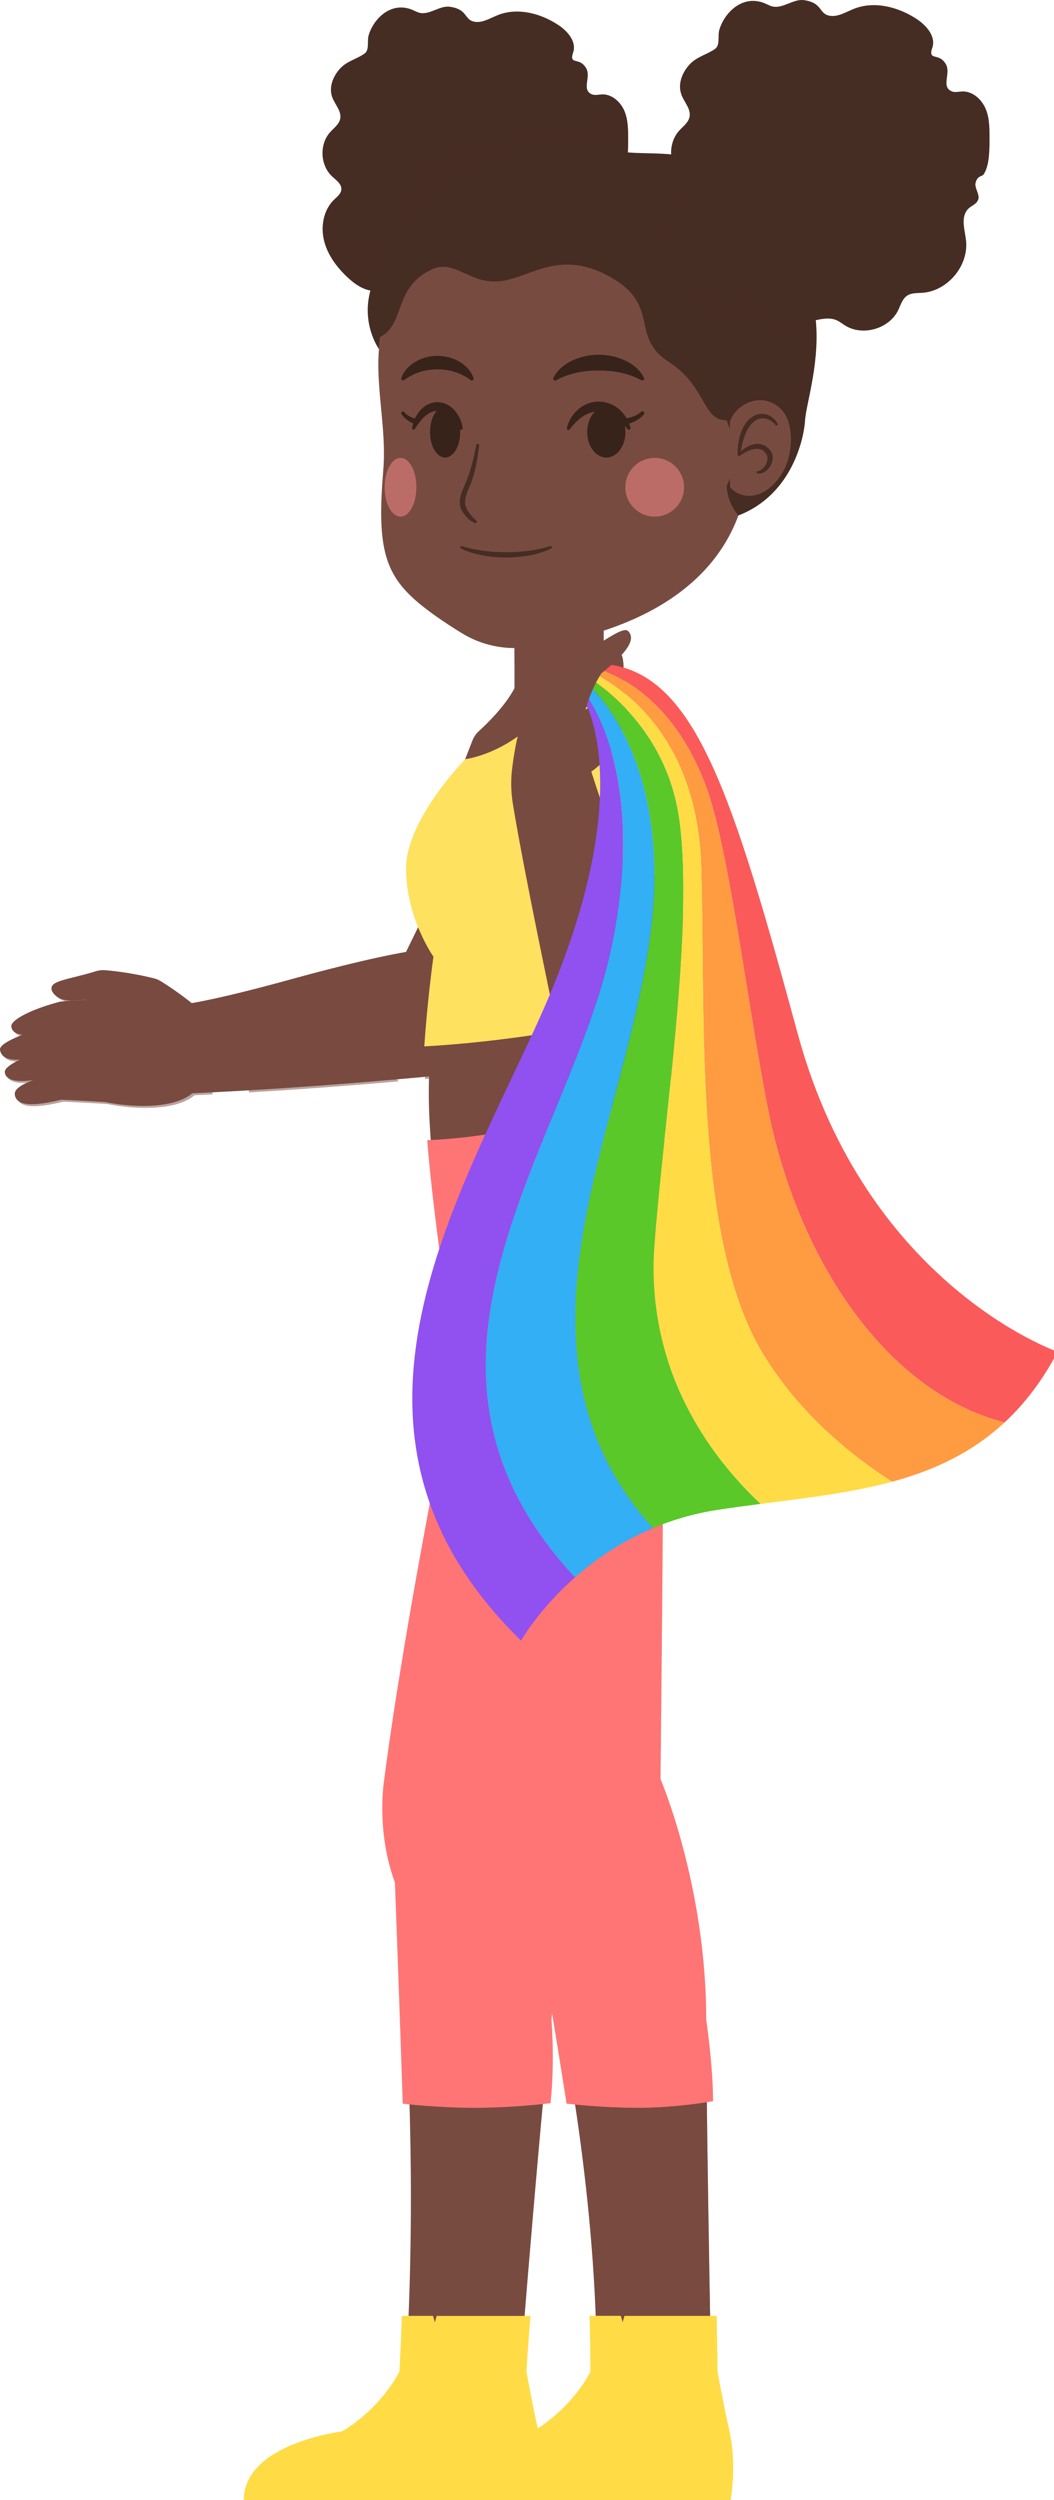 <?xml version="1.0" encoding="UTF-8" standalone="no"?>
<!-- Created with Inkscape (http://www.inkscape.org/) -->

<svg
   width="46.546mm"
   height="110.351mm"
   viewBox="0 0 46.546 110.351"
   version="1.1"
   id="svg1"
   inkscape:version="1.4.2 (f4327f4, 2025-05-13)"
   sodipodi:docname="generic-agender-2.svg"
   xmlns:inkscape="http://www.inkscape.org/namespaces/inkscape"
   xmlns:sodipodi="http://sodipodi.sourceforge.net/DTD/sodipodi-0.dtd"
   xmlns="http://www.w3.org/2000/svg"
   xmlns:svg="http://www.w3.org/2000/svg">
  <sodipodi:namedview
     id="namedview1"
     pagecolor="#ffffff"
     bordercolor="#000000"
     borderopacity="0.25"
     inkscape:showpageshadow="2"
     inkscape:pageopacity="0.0"
     inkscape:pagecheckerboard="0"
     inkscape:deskcolor="#d1d1d1"
     inkscape:document-units="mm"
     inkscape:zoom="1.2275954"
     inkscape:cx="-206.90856"
     inkscape:cy="-29.325623"
     inkscape:window-width="2880"
     inkscape:window-height="1676"
     inkscape:window-x="-12"
     inkscape:window-y="-12"
     inkscape:window-maximized="1"
     inkscape:current-layer="layer1" />
  <defs
     id="defs1" />
  <g
     inkscape:label="图层 1"
     inkscape:groupmode="layer"
     id="layer1"
     transform="translate(-159.808,-156.104)">
    <path
       style="fill:#784b41;stroke-width:0.265"
       d="m 177.738,198.126 c 0,0 -1.548,0.232 -5.081,1.207 -3.178,0.877 -4.385,1.049 -4.385,1.049 0,0 -0.574,-0.473 -1.35,-0.958 -0.1,-0.062 -0.208,-0.108 -0.322,-0.136 -0.362,-0.09 -1.241,-0.288 -2.165,-0.358 -0.145,-0.011 -0.291,0.012 -0.429,0.056 -0.839,0.266 -1.693,0.374 -1.876,0.608 -0.198,0.252 0.242,0.727 0.91,0.671 0.314,-0.026 0.575,-0.032 0.795,-0.025 -0.378,0.005 -0.857,0.025 -1.368,0.078 -1.263,0.327 -2.184,0.806 -2.157,1.09 0.021,0.216 0.186,0.333 0.49,0.367 -0.622,0.255 -1.019,0.481 -0.99,0.67 0.046,0.292 0.294,0.464 0.882,0.431 -0.435,0.207 -0.683,0.401 -0.671,0.554 0.025,0.325 0.437,0.461 1.259,0.351 -0.528,0.198 -0.848,0.4 -0.817,0.64 0.07,0.531 0.86,0.507 2.052,0.223 0.697,0.027 1.935,0.102 1.935,0.102 1.092,0.225 2.986,0.343 3.848,-0.386 5.354,-0.233 11.129,-0.806 11.129,-0.806 0.883,-0.091 1.685,-0.348 1.685,-0.348 1.864,-2.208 3.7,-6.155 4.424,-7.798 -2.596,-0.503 -4.569,-1.563 -5.45,-2.104 -0.976,2.026 -2.349,4.825 -2.349,4.825 z"
       id="path1" />
    <path
       style="opacity:0.5;fill:#784b41;stroke-width:0.265"
       d="m 177.738,198.126 c 0,0 -1.548,0.232 -5.081,1.207 -3.178,0.877 -4.385,1.049 -4.385,1.049 0,0 -0.574,-0.473 -1.35,-0.958 -0.1,-0.062 -0.208,-0.108 -0.322,-0.136 -0.362,-0.09 -1.241,-0.288 -2.165,-0.358 -0.145,-0.011 -0.291,0.012 -0.429,0.056 -0.839,0.266 -1.693,0.374 -1.876,0.608 -0.198,0.252 0.242,0.727 0.91,0.671 0.314,-0.026 0.575,-0.032 0.795,-0.025 -0.378,0.005 -0.857,0.025 -1.368,0.078 -1.263,0.327 -2.184,0.806 -2.157,1.09 0.021,0.216 0.186,0.333 0.49,0.367 -0.622,0.255 -1.019,0.481 -0.99,0.67 0.046,0.292 0.294,0.464 0.882,0.431 -0.435,0.207 -0.683,0.401 -0.671,0.554 0.025,0.325 0.437,0.461 1.259,0.351 -0.528,0.198 -0.848,0.4 -0.817,0.64 0.07,0.531 0.86,0.507 2.052,0.223 0.697,0.027 1.935,0.102 1.935,0.102 1.092,0.225 2.986,0.343 3.848,-0.386 5.354,-0.233 11.129,-0.806 11.129,-0.806 0.883,-0.091 1.685,-0.348 1.685,-0.348 1.864,-2.208 3.7,-6.155 4.424,-7.798 -2.596,-0.503 -4.569,-1.563 -5.45,-2.104 -0.976,2.026 -2.349,4.825 -2.349,4.825 z"
       id="path2" />
    <path
       style="fill:#ffe160;stroke-width:0.265"
       d="m 186.824,194.653 c 1.02,-4.786 -0.14,-6.801 -2.334,-6.801 -1.586,0 -2.354,1.108 -3.789,4.159 -0.165,0.35 -0.646,0.797 -0.882,1.289 1.01,0.902 3.122,1.841 5.718,2.344 0.206,-0.468 0.323,-0.99 0.323,-0.99 h 0.965 z"
       id="path3" />
    <path
       style="opacity:0.5;fill:#ffe160;stroke-width:0.265"
       d="m 186.824,194.653 c 1.02,-4.786 -0.14,-6.801 -2.334,-6.801 -1.586,0 -2.354,1.108 -3.789,4.159 -0.165,0.35 -0.646,0.797 -0.882,1.289 1.01,0.902 3.122,1.841 5.718,2.344 0.206,-0.468 0.323,-0.99 0.323,-0.99 h 0.965 z"
       id="path4" />
    <g
       id="g7"
       transform="matrix(0.265,0,0,0.265,104.504,145.167)">
				<path
   style="opacity:0.5;fill:#784b41"
   d="m 226.571,225.163 c 4.129,0.852 11.285,1.295 14.544,-1.458 1.005,-0.044 2.014,-0.091 3.024,-0.141 -1.138,-5.052 -2.022,-10.416 -2.669,-14.955 -0.306,0.053 -0.458,0.075 -0.458,0.075 0,0 -2.169,-1.788 -5.104,-3.622 -0.378,-0.236 -0.786,-0.407 -1.218,-0.515 -1.369,-0.339 -4.689,-1.09 -8.184,-1.354 -0.548,-0.041 -1.098,0.045 -1.622,0.211 -3.172,1.004 -6.398,1.414 -7.09,2.297 -0.749,0.954 0.916,2.749 3.439,2.536 1.186,-0.1 2.172,-0.12 3.006,-0.095 -1.429,0.02 -3.239,0.095 -5.17,0.295 -4.772,1.234 -8.253,3.047 -8.151,4.119 0.078,0.815 0.702,1.257 1.853,1.388 -2.352,0.964 -3.852,1.819 -3.741,2.531 0.173,1.105 1.113,1.753 3.335,1.629 -1.643,0.784 -2.581,1.514 -2.536,2.092 0.095,1.23 1.65,1.743 4.76,1.325 -1.994,0.75 -3.206,1.512 -3.086,2.419 0.265,2.006 3.252,1.915 7.755,0.842 2.632,0.1 7.313,0.381 7.313,0.381 z"
   id="path5" />

				<path
   style="opacity:0.5;fill:#784b41"
   d="m 278.152,197.375 c 0.827,1.864 1.64,3.213 2.042,3.834 -0.223,1.657 -1.027,7.89 -1.472,14.626 -0.022,0.322 0.097,0.637 0.322,0.867 0.167,0.169 0.382,0.278 0.612,0.316 -0.072,1.365 -0.119,2.692 -0.15,3.986 2.326,-0.214 3.67,-0.347 3.67,-0.347 3.339,-0.344 6.368,-1.315 6.368,-1.315 7.044,-8.346 13.986,-23.263 16.72,-29.472 -9.81,-1.901 -17.268,-5.907 -20.6,-7.951 -2.514,5.224 -5.723,11.798 -7.512,15.456 z"
   id="path6" />

				<path
   style="opacity:0.5;fill:#784b41"
   d="m 269.662,212.32 c -0.288,-0.903 -1.473,-4.605 -3.224,-9.921 -2.474,0.61 -5.41,1.37 -8.854,2.321 -5.976,1.649 -10.105,2.638 -12.749,3.216 1.385,3.672 2.818,7.45 4.106,10.801 0.093,0.399 0.467,1.932 1.28,4.499 9.533,-0.561 18.637,-1.293 24.852,-1.833 -1.677,-3.602 -3.475,-6.76 -5.411,-9.083 z"
   id="path7" />

			</g>
    <path
       style="fill:#784b41;stroke-width:0.265"
       d="m 191.173,258.611 c -0.047,-2.594 -0.122,-6.991 -0.158,-10.325 -0.885,0.161 -1.937,0.296 -3.003,0.296 -1.024,0 -2.036,-0.083 -2.899,-0.185 0.478,3.034 0.89,6.57 1.014,10.215 z"
       id="path8" />
    <path
       style="opacity:0.5;fill:#784b41;stroke-width:0.265"
       d="m 191.173,258.611 c -0.047,-2.594 -0.122,-6.991 -0.158,-10.325 -0.885,0.161 -1.937,0.296 -3.003,0.296 -1.024,0 -2.036,-0.083 -2.899,-0.185 0.478,3.034 0.89,6.57 1.014,10.215 z"
       id="path9" />
    <path
       style="fill:#ffdc46;stroke-width:0.265"
       d="m 192.001,263.317 c -0.233,-1.012 -0.506,-2.524 -0.506,-2.524 0,0 -0.016,-1.139 -0.041,-2.463 h -4.068 l -0.082,0.281 -0.082,-0.281 h -1.377 c 0.025,0.724 0.039,1.734 0.039,2.463 0,0 -0.75,1.558 -2.528,2.634 0,0 -4.346,0.527 -4.346,3.029 h 13.059 c -2.6e-4,0 0.304,-1.514 -0.069,-3.138 z"
       id="path10" />
    <path
       style="opacity:0.5;fill:#ffdc46;stroke-width:0.265"
       d="m 192.001,263.317 c -0.233,-1.012 -0.506,-2.524 -0.506,-2.524 0,0 -0.016,-1.139 -0.041,-2.463 h -4.068 l -0.082,0.281 -0.082,-0.281 h -1.377 c 0.025,0.724 0.039,1.734 0.039,2.463 0,0 -0.75,1.558 -2.528,2.634 0,0 -4.346,0.527 -4.346,3.029 h 13.059 c -2.6e-4,0 0.304,-1.514 -0.069,-3.138 z"
       id="path11" />
    <path
       style="opacity:0.5;fill:#ffdc46;stroke-width:0.265"
       d="m 184.478,264.186 c 2.105,-1.292 2.827,-3.393 2.827,-3.393 v -2.182 l -0.082,-0.281 h -1.377 c 0.025,0.724 0.039,1.734 0.039,2.463 0,0 -0.75,1.558 -2.528,2.634 0.628,0.216 1.121,0.759 1.121,0.759 z"
       id="path12" />
    <path
       style="fill:#784b41;stroke-width:0.265"
       d="m 177.84,258.611 h 5.111 c 0.21,-2.573 0.572,-6.917 0.887,-10.237 -0.9,0.112 -1.98,0.207 -3.075,0.207 -1.019,0 -2.028,-0.082 -2.889,-0.184 0.099,2.966 0.124,6.462 -0.035,10.213 z"
       id="path13" />
    <path
       style="fill:#ffdc46;stroke-width:0.265"
       d="m 183.563,263.317 c -0.232,-1.012 -0.506,-2.524 -0.506,-2.524 0,0 0.068,-1.139 0.176,-2.463 h -4.14 l -0.082,0.281 -0.082,-0.281 h -1.37 c -0.03,0.719 -0.068,1.728 -0.112,2.463 0,0 -0.75,1.558 -2.528,2.634 0,0 -4.345,0.527 -4.345,3.029 h 13.058 c -2.7e-4,0 0.304,-1.514 -0.069,-3.138 z"
       id="path14" />
    <path
       style="fill:#ff7575;stroke-width:0.265"
       d="m 191.296,248.848 c 0,-1.54 -0.302,-3.594 -0.302,-3.594 0,-5.926 -2.019,-10.622 -2.019,-10.622 0,0 0.132,-11.72 0.132,-18.216 h -9.13 c 0,0 1.546,13.08 2.073,18.26 0,0 0.281,2.985 1.159,4.521 0,0 0.773,4.369 1.623,9.762 0.863,0.102 2.157,0.185 3.18,0.185 1.066,0 2.399,-0.134 3.285,-0.296 z"
       id="path15" />
    <path
       style="opacity:0.5;fill:#ff7575;stroke-width:0.265"
       d="m 191.296,248.848 c 0,-1.54 -0.302,-3.594 -0.302,-3.594 0,-5.926 -2.019,-10.622 -2.019,-10.622 0,0 0.132,-11.72 0.132,-18.216 h -9.13 c 0,0 1.546,13.08 2.073,18.26 0,0 0.281,2.985 1.159,4.521 0,0 0.773,4.369 1.623,9.762 0.863,0.102 2.157,0.185 3.18,0.185 1.066,0 2.399,-0.134 3.285,-0.296 z"
       id="path16" />
    <path
       style="opacity:0.5;fill:#ff7575;stroke-width:0.265"
       d="m 179.976,216.416 c 0,0 0.655,5.541 1.258,10.838 0.384,0.452 0.797,0.903 1.254,1.349 l 0.277,0.27 0.19,-0.337 c 0.007,-0.013 0.769,-1.345 2.315,-2.71 0.224,-0.198 0.456,-0.383 0.691,-0.563 v 2.871 l 1.469,-3.833 c 0.392,-0.22 0.791,-0.425 1.203,-0.598 0.146,-0.061 0.295,-0.115 0.444,-0.171 0.018,-2.538 0.031,-5.083 0.031,-7.117 h -9.13 z"
       id="path17" />
    <path
       style="fill:#462d23;stroke-width:0.265"
       d="m 174.492,160.424 c 0.123,0.313 0.408,0.599 0.339,0.928 -0.051,0.242 -0.275,0.399 -0.441,0.582 -0.486,0.538 -0.446,1.466 0.086,1.959 0.179,0.166 0.426,0.334 0.406,0.578 -0.016,0.188 -0.187,0.316 -0.322,0.448 -0.464,0.452 -0.595,1.174 -0.441,1.803 0.154,0.629 0.557,1.172 1.029,1.615 0.339,0.319 0.754,0.607 1.219,0.61 0.299,0.002 0.585,-0.116 0.882,-0.149 0.297,-0.033 0.648,0.053 0.772,0.325 0.06,0.131 0.069,0.302 0.193,0.375 0.09,0.054 0.206,0.029 0.308,0.051 0.207,0.044 0.325,0.259 0.495,0.386 0.563,0.419 1.402,-0.247 2.046,0.031 0.13,0.056 0.242,0.148 0.362,0.223 0.747,0.466 1.866,0.143 2.251,-0.648 0.106,-0.219 0.174,-0.478 0.376,-0.614 0.185,-0.125 0.425,-0.108 0.648,-0.123 1.071,-0.074 1.968,-1.144 1.853,-2.212 -0.048,-0.444 -0.228,-0.949 0.05,-1.299 0.151,-0.191 0.374,-0.209 0.464,-0.435 0.084,-0.21 -0.167,-0.497 -0.111,-0.716 0.081,-0.315 0.276,-0.257 0.341,-0.355 0.208,-0.314 0.252,-0.815 0.251,-1.471 -0.001,-0.443 0.007,-0.899 -0.164,-1.308 -0.171,-0.408 -0.562,-0.758 -1.005,-0.737 -0.147,0.007 -0.302,0.053 -0.437,-0.006 -0.464,-0.201 -0.02,-0.759 -0.248,-1.151 -0.224,-0.386 -0.533,-0.256 -0.603,-0.405 -0.047,-0.1 0.009,-0.215 0.039,-0.322 0.133,-0.473 -0.272,-0.923 -0.683,-1.191 -0.778,-0.509 -1.784,-0.769 -2.649,-0.428 -0.357,0.141 -0.721,0.383 -1.091,0.283 -0.395,-0.107 -0.262,-0.54 -1.027,-0.648 -0.461,-0.065 -0.896,0.375 -1.348,0.265 -0.117,-0.029 -0.222,-0.094 -0.334,-0.138 -0.922,-0.367 -1.689,0.39 -1.909,1.127 -0.081,0.271 0.05,0.653 -0.192,0.819 -0.364,0.25 -0.772,0.323 -1.082,0.666 -0.308,0.342 -0.502,0.832 -0.325,1.283 z"
       id="path18" />
    <g
       style="opacity:0.5"
       id="g23"
       transform="matrix(0.265,0,0,0.265,104.504,145.167)">
				
					<path
   style="fill:none;stroke:#462d23;stroke-width:0.375;stroke-linecap:round;stroke-linejoin:round;stroke-miterlimit:10"
   d="m 304.211,76.444 c 0.101,0.932 0.188,1.94 -0.293,2.744 -0.842,1.41 -2.835,1.418 -4.476,1.356 -1.641,-0.062 -3.702,0.273 -4.168,1.848 -0.268,0.908 0.133,1.947 -0.267,2.804 -0.426,0.912 -1.548,1.219 -2.534,1.424 -1.242,0.257 -2.529,0.515 -3.769,0.246 -1.24,-0.269 -2.427,-1.214 -2.559,-2.476 -0.031,-0.295 -0.008,-0.611 -0.157,-0.868 -0.144,-0.249 -0.421,-0.388 -0.694,-0.481 -1.15,-0.392 -2.491,-0.159 -3.443,0.596 -0.951,0.755 -1.482,2.009 -1.362,3.217"
   id="path19" />

				
					<path
   style="fill:none;stroke:#462d23;stroke-width:0.375;stroke-linecap:round;stroke-linejoin:round;stroke-miterlimit:10"
   d="m 288.327,82.306 c -0.385,-0.839 -1.206,-1.41 -2.077,-1.717 -1.586,-0.558 -3.431,-0.316 -4.819,0.632 -0.393,0.268 -0.781,0.601 -1.254,0.64 -1.012,0.084 -1.597,-1.129 -2.496,-1.602 -0.8,-0.421 -1.768,-0.214 -2.655,-0.036 -0.887,0.178 -1.899,0.289 -2.611,-0.268 -0.777,-0.608 -0.858,-1.763 -0.649,-2.726 0.092,-0.425 0.227,-0.877 0.071,-1.284 -0.282,-0.737 -1.268,-0.836 -2.057,-0.813"
   id="path20" />

				
					<path
   style="fill:none;stroke:#462d23;stroke-width:0.375;stroke-linecap:round;stroke-linejoin:round;stroke-miterlimit:10"
   d="m 306.694,63.752 c 0.358,-0.521 -0.05,-1.235 -0.536,-1.64 -0.486,-0.406 -1.098,-0.755 -1.274,-1.362 -0.24,-0.831 0.459,-1.611 0.705,-2.44 0.388,-1.304 -0.586,-2.837 -1.931,-3.042 -0.447,-0.068 -0.904,-0.008 -1.355,-0.042 -1.26,-0.095 -2.424,-0.992 -2.836,-2.186 -0.274,-0.792 -0.108,-1.865 0.671,-2.174"
   id="path21" />

				
					<path
   style="fill:none;stroke:#462d23;stroke-width:0.375;stroke-linecap:round;stroke-linejoin:round;stroke-miterlimit:10"
   d="m 300.621,71.419 c 0.256,-0.746 0.409,-1.528 0.454,-2.315 0.028,-0.495 -10e-4,-1.034 -0.317,-1.416 -0.56,-0.674 -1.741,-0.543 -2.267,-1.244 -0.413,-0.549 -0.217,-1.331 0.058,-1.96 0.275,-0.629 0.62,-1.302 0.45,-1.967 -0.149,-0.581 -0.675,-1.004 -1.244,-1.194 -0.568,-0.19 -1.181,-0.187 -1.78,-0.181"
   id="path22" />

				
					<path
   style="fill:none;stroke:#462d23;stroke-width:0.375;stroke-linecap:round;stroke-linejoin:round;stroke-miterlimit:10"
   d="m 301.065,74.325 c -0.022,0.421 -0.345,0.78 -0.728,0.956 -0.383,0.176 -0.816,0.2 -1.237,0.199 -0.353,-0.001 -0.715,-0.021 -1.038,-0.163 -0.634,-0.28 -0.998,-0.978 -1.617,-1.29 -1.324,-0.666 -2.928,0.734 -4.342,0.29 -0.57,-0.179 -1.016,-0.644 -1.3,-1.17 -0.285,-0.526 -0.429,-1.114 -0.571,-1.694"
   id="path23" />

			</g>
    <path
       style="opacity:0.5;fill:#462d23;stroke-width:0.265"
       d="m 187.387,161.008 c -0.171,-0.408 -0.562,-0.758 -1.005,-0.737 0.153,0.685 -0.921,1.949 -1.162,1.773 -0.241,-0.176 -1.844,-0.329 -2.305,-0.22 -0.461,0.109 -1.339,0.44 -2.115,0.549 -0.776,0.11 -1.133,0.395 -1.945,0.571 -0.812,0.176 -1.471,2.502 -1.602,2.989 -0.132,0.487 -0.724,0.918 -1.361,1.006 -0.636,0.088 -1.053,-0.549 -1.185,-0.966 -0.132,-0.417 -0.147,-1.054 -0.147,-1.054 -0.464,0.452 -0.595,1.174 -0.441,1.803 0.154,0.629 0.557,1.172 1.029,1.615 0.339,0.319 0.754,0.607 1.219,0.61 0.299,0.002 0.585,-0.116 0.882,-0.149 0.297,-0.033 0.648,0.053 0.772,0.325 0.06,0.131 0.069,0.302 0.193,0.375 0.09,0.053 0.206,0.029 0.308,0.051 0.207,0.044 0.325,0.259 0.495,0.386 0.563,0.419 1.402,-0.247 2.046,0.031 0.13,0.056 0.242,0.148 0.362,0.223 0.747,0.466 1.866,0.143 2.251,-0.648 0.106,-0.219 0.174,-0.478 0.376,-0.614 0.185,-0.125 0.425,-0.108 0.648,-0.123 1.071,-0.074 1.968,-1.144 1.853,-2.212 -0.048,-0.444 -0.228,-0.949 0.05,-1.299 0.151,-0.191 0.374,-0.209 0.464,-0.435 0.084,-0.21 -0.167,-0.497 -0.111,-0.716 0.081,-0.315 0.276,-0.257 0.341,-0.355 0.208,-0.314 0.252,-0.815 0.251,-1.471 -0.001,-0.443 0.007,-0.9 -0.164,-1.308 z"
       id="path24" />
    <path
       style="fill:#784b41;stroke-width:0.265"
       d="m 187.06,187.32 c -0.33,-0.52 -0.594,-0.839 -0.594,-0.839 v -2.985 h -3.938 v 2.985 c -0.412,0.789 -1.208,1.564 -1.572,1.895 -0.128,0.117 -0.226,0.261 -0.289,0.423 l -0.318,0.82 c 0,0 1.09,-0.128 2.28,-0.975 1.469,-1.044 2.963,-1.542 4.43,-1.324 z"
       id="path25" />
    <path
       style="opacity:0.5;fill:#784b41;stroke-width:0.265"
       d="m 187.06,187.32 c -0.33,-0.52 -0.594,-0.839 -0.594,-0.839 v -2.985 h -3.938 v 1.878 c 0.702,-0.116 1.663,-0.342 2.828,-0.79 -0.07,0.049 -0.138,0.104 -0.206,0.173 -0.184,0.061 -0.416,0.14 -0.639,0.22 -0.226,0.081 -0.429,0.218 -0.586,0.398 -0.291,0.332 -0.703,0.811 -1.014,1.21 -0.084,0.106 -0.148,0.221 -0.199,0.352 -0.119,0.313 -0.367,1.028 -0.554,2.01 0.154,-0.089 0.312,-0.189 0.472,-0.303 1.469,-1.045 2.962,-1.543 4.43,-1.325 z"
       id="path26" />
    <path
       style="opacity:0.5;fill:#784b41;stroke-width:0.265"
       d="m 182.529,185.004 c 0.599,-0.093 1.811,-0.316 2.752,-0.724 v -0.784 h -2.752 z"
       id="path27" />
    <path
       style="fill:#784b41;stroke-width:0.265"
       d="m 178.747,204.74 c 0.007,0.51 0.042,1.148 0.096,1.861 4.483,-0.185 9.078,-1.861 9.078,-1.861 0,0 0.073,-1.862 0.161,-4.231 -2.181,0.587 -5.469,1.291 -9.255,1.503 -0.056,0.853 -0.093,1.786 -0.08,2.728 z"
       id="path28" />
    <path
       style="opacity:0.5;fill:#784b41;stroke-width:0.265"
       d="m 178.805,202.39 c 0.766,-0.025 2.139,-0.093 3.845,-0.275 -0.198,0.422 -0.399,0.848 -0.603,1.279 -0.47,0.991 -0.954,2.015 -1.422,3.062 3.841,-0.455 7.296,-1.715 7.296,-1.715 0,0 0.074,-1.862 0.161,-4.231 -2.181,0.587 -5.469,1.291 -9.255,1.503 -0.008,0.123 -0.015,0.251 -0.022,0.377 z"
       id="path29" />
    <path
       style="fill:#ffe160;stroke-width:0.265"
       d="m 187.06,187.32 c -1.468,-0.218 -2.961,0.28 -4.43,1.324 -1.191,0.846 -2.28,0.975 -2.28,0.975 0,0 -2.612,2.656 -2.612,4.828 0,2.173 1.211,3.885 1.211,3.885 0,0 -0.265,1.876 -0.403,3.961 3.786,-0.212 7.636,-0.916 9.818,-1.503 0,-3.372 0.005,-8.298 0.005,-9.68 2.6e-4,-1.461 -0.75,-2.913 -1.308,-3.791 z"
       id="path30" />
    <path
       style="opacity:0.5;fill:#ffe160;stroke-width:0.265"
       d="m 182.63,188.644 c -0.16,0.114 -0.318,0.214 -0.472,0.303 -0.064,0.335 -0.121,0.701 -0.164,1.093 -0.054,0.495 -0.036,1.019 0.052,1.557 0.363,2.201 1.102,5.84 1.608,8.273 -0.161,0.388 -0.329,0.78 -0.512,1.182 -0.124,0.272 -0.253,0.548 -0.382,0.824 2.236,-0.309 4.244,-0.72 5.603,-1.086 0,-3.372 0.004,-8.298 0.004,-9.68 0,-1.461 -0.75,-2.913 -1.308,-3.791 -1.468,-0.218 -2.961,0.28 -4.43,1.324 z"
       id="path31" />
    <path
       style="fill:#ff7575;stroke-width:0.265"
       d="m 184.12,248.937 c 0.2,-1.892 0.04,-3.682 0.04,-3.682 0.667,-5.706 -0.628,-10.096 -0.628,-10.096 0,0 4.039,-10.697 5.575,-18.743 0,0 1.803,-2.499 1.481,-5.662 -0.296,-2.919 -2.498,-6.182 -2.498,-6.182 0,0 -4.932,1.676 -9.415,1.861 0.291,3.826 1.301,9.984 1.301,9.984 0,0 -2.239,10.798 -3.204,18.26 0,0 -0.373,2.228 0.476,4.521 0,0 0.162,4.239 0.346,9.763 0.861,0.102 2.151,0.184 3.17,0.184 1.095,5.3e-4 2.457,-0.094 3.357,-0.206 z"
       id="path32" />
    <path
       style="opacity:0.5;fill:#ff7575;stroke-width:0.265"
       d="m 188.09,204.572 c 0,0 -3.558,1.209 -7.377,1.686 -0.586,1.301 -1.148,2.641 -1.63,4.008 0.397,3.126 0.893,6.15 0.893,6.15 0,0 -0.597,2.882 -1.308,6.696 0.763,1.863 1.988,3.704 3.819,5.492 l 0.277,0.27 0.19,-0.337 c 0.007,-0.013 0.769,-1.345 2.315,-2.71 0.57,-0.503 1.178,-0.941 1.812,-1.325 0.788,-2.676 1.534,-5.516 2.025,-8.086 0,0 1.803,-2.499 1.481,-5.662 -0.296,-2.919 -2.497,-6.182 -2.497,-6.182 z"
       id="path33" />
    <path
       style="opacity:0.5;fill:none;stroke:#ff7575;stroke-width:0.099;stroke-linecap:round;stroke-linejoin:round;stroke-miterlimit:10"
       d="m 185.373,218.775 c 0,0 -0.104,7.052 -3.983,16.09 0,0 1.156,7.988 0.296,13.716"
       id="path34" />
    <path
       style="fill:#784b41;stroke-width:0.265"
       d="m 185.749,202.957 c 0,0 0.807,0.72 1.039,0.984 l 0.132,0.168 c 0.315,0.402 0.861,0.543 1.33,0.34 0.176,-0.076 0.37,-0.17 0.569,-0.282 1.163,-0.656 1.812,-1.952 1.671,-3.281 -0.169,-1.579 -0.469,-4.293 -0.768,-6.499 -2.278,0.839 -4.456,1.153 -5.389,1.256 0.314,1.571 0.939,4.721 1.416,7.314 z"
       id="path35" />
    <path
       style="fill:#ffe160;stroke-width:0.265"
       d="m 186.064,187.852 c -2.195,0 -3.699,1.983 -2.897,6.801 h 0.966 c 0,0 0.076,0.374 0.199,0.99 0.933,-0.103 3.111,-0.418 5.389,-1.256 -0.125,-0.926 -0.25,-1.764 -0.365,-2.388 -0.527,-2.864 -1.706,-4.148 -3.292,-4.148 z"
       id="path36" />
    <path
       style="opacity:0.5;fill:#ffe160;stroke-width:0.265"
       d="m 186.064,187.852 c -2.195,0 -3.699,1.983 -2.897,6.801 h 0.966 c 0,0 0.076,0.374 0.199,0.99 0.933,-0.103 3.111,-0.418 5.389,-1.256 -0.125,-0.926 -0.25,-1.764 -0.365,-2.388 -0.527,-2.864 -1.706,-4.148 -3.292,-4.148 z"
       id="path37" />
    <path
       style="fill:#784b41;stroke-width:0.265"
       d="m 178.465,182.858 c 0.547,0.437 1.195,0.862 1.75,1.202 0.851,0.52 1.851,0.736 2.841,0.619 2.618,-0.309 7.751,-1.468 9.362,-5.824 1.999,-2.463 2.53,-4.966 2.418,-7.128 -0.241,-4.645 -4.088,-8.258 -8.735,-8.454 -0.191,-0.008 -0.379,-0.011 -0.565,-0.01 -5.065,0.027 -9.194,4.208 -9.016,9.271 0.054,1.535 0.336,2.868 0.211,4.371 -0.289,3.469 0.08,4.633 1.734,5.954 z"
       id="path38" />
    <g
       id="g50"
       transform="matrix(0.265,0,0,0.265,104.504,145.167)">
				<g
   id="g39">
					<path
   style="fill:#462d23"
   d="m 300.56,132.619 c -1.174,0.605 -2.421,0.933 -3.688,1.182 -1.269,0.234 -2.558,0.326 -3.845,0.347 -1.286,-0.021 -2.576,-0.113 -3.845,-0.347 -1.267,-0.249 -2.515,-0.576 -3.688,-1.182 -0.105,-0.054 -0.146,-0.183 -0.092,-0.288 0.049,-0.095 0.159,-0.138 0.257,-0.105 l 0.018,0.006 c 1.159,0.387 2.401,0.624 3.628,0.788 1.234,0.151 2.476,0.246 3.721,0.227 1.245,0.019 2.488,-0.076 3.721,-0.227 1.226,-0.163 2.469,-0.401 3.628,-0.788 l 0.018,-0.006 c 0.112,-0.037 0.233,0.023 0.27,0.135 0.036,0.101 -0.011,0.21 -0.103,0.258 z"
   id="path39" />

				</g>

				<g
   id="g40">
					<path
   style="fill:#462d23"
   d="m 288.554,115.455 c -0.257,2.315 -0.67,4.666 -1.598,6.864 -0.224,0.546 -0.467,1.066 -0.605,1.575 -0.072,0.255 -0.109,0.513 -0.135,0.776 l -0.014,0.401 c 0,0.113 0.018,0.202 0.039,0.32 0.262,0.934 0.999,1.895 1.81,2.562 l 0.015,0.013 c 0.108,0.088 0.123,0.247 0.035,0.355 -0.072,0.088 -0.192,0.114 -0.292,0.073 -0.593,-0.248 -1.073,-0.66 -1.488,-1.121 -0.411,-0.469 -0.752,-0.998 -0.947,-1.664 -0.252,-1.402 0.345,-2.59 0.796,-3.621 0.449,-1.051 0.831,-2.118 1.122,-3.232 0.291,-1.11 0.534,-2.24 0.764,-3.375 0.026,-0.136 0.157,-0.226 0.294,-0.2 0.13,0.023 0.216,0.146 0.204,0.274 z"
   id="path40" />

				</g>

				<path
   style="opacity:0.5;fill:#ff8f8f"
   d="m 322.689,122.433 c 0,2.701 -2.189,4.89 -4.89,4.89 -2.701,0 -4.89,-2.189 -4.89,-4.89 0,-2.701 2.189,-4.89 4.89,-4.89 2.701,0 4.89,2.19 4.89,4.89 z"
   id="path41" />

				<path
   style="fill:#372319"
   d="m 312.927,113.236 c 0,2.348 -1.428,4.252 -3.189,4.252 -1.761,0 -3.189,-1.904 -3.189,-4.252 0,-2.348 1.428,-4.252 3.189,-4.252 1.761,0 3.189,1.904 3.189,4.252 z"
   id="path42" />

				<g
   id="g43">
					<path
   style="fill:#372319"
   d="m 303.162,112.55 c 0.267,-1.128 0.889,-2.206 1.814,-3.027 0.913,-0.831 2.179,-1.355 3.477,-1.361 1.298,-0.003 2.568,0.517 3.485,1.344 0.929,0.817 1.556,1.894 1.825,3.022 0.035,0.147 -0.056,0.295 -0.203,0.33 -0.109,0.026 -0.218,-0.017 -0.281,-0.101 l -0.003,-0.004 c -0.656,-0.864 -1.374,-1.608 -2.191,-2.136 -0.817,-0.52 -1.716,-0.825 -2.627,-0.809 -0.911,-0.01 -1.808,0.298 -2.624,0.822 -0.816,0.531 -1.531,1.278 -2.184,2.145 l -0.003,0.004 c -0.091,0.121 -0.263,0.145 -0.383,0.054 -0.09,-0.068 -0.126,-0.18 -0.102,-0.283 z"
   id="path43" />

				</g>

				<g
   id="g44">
					<path
   style="fill:#372319"
   d="m 300.918,104.209 c 0.647,-1.343 1.907,-2.321 3.242,-2.931 1.349,-0.618 2.829,-0.917 4.297,-0.92 1.469,0 2.949,0.296 4.299,0.911 1.336,0.607 2.598,1.582 3.249,2.923 0.077,0.158 0.011,0.349 -0.148,0.426 -0.096,0.047 -0.205,0.041 -0.292,-0.007 l -0.017,-0.01 c -1.161,-0.643 -2.312,-1.011 -3.497,-1.268 -1.184,-0.248 -2.387,-0.342 -3.591,-0.35 -1.205,0.009 -2.407,0.106 -3.591,0.356 -1.185,0.26 -2.335,0.63 -3.492,1.278 l -0.016,0.009 c -0.154,0.086 -0.348,0.031 -0.434,-0.122 -0.052,-0.095 -0.051,-0.205 -0.009,-0.295 z"
   id="path44" />

				</g>

				<g
   id="g45">
					<path
   style="fill:#372319"
   d="m 312.83,110.961 c 0.211,-0.012 0.48,-0.056 0.719,-0.112 0.245,-0.057 0.487,-0.132 0.721,-0.222 0.471,-0.179 0.907,-0.438 1.282,-0.77 l 0.008,-0.007 c 0.129,-0.115 0.327,-0.103 0.441,0.026 0.105,0.119 0.104,0.295 0.002,0.412 -0.387,0.446 -0.862,0.815 -1.379,1.093 -0.258,0.14 -0.526,0.262 -0.802,0.364 -0.282,0.102 -0.544,0.186 -0.872,0.25 -0.283,0.055 -0.557,-0.13 -0.612,-0.413 -0.055,-0.283 0.13,-0.557 0.413,-0.612 0.022,-0.004 0.044,-0.007 0.066,-0.008 z"
   id="path45" />

				</g>

				<path
   style="fill:#372319"
   d="m 280.352,113.235 c 0,2.348 1.127,4.252 2.518,4.252 1.391,0 2.518,-1.903 2.518,-4.252 0,-2.348 -1.127,-4.252 -2.518,-4.252 -1.391,10e-4 -2.518,1.904 -2.518,4.252 z"
   id="path46" />

				<g
   id="g47">
					<path
   style="fill:#372319"
   d="m 285.362,112.743 c -0.514,-0.805 -1.048,-1.549 -1.684,-2.116 -0.636,-0.561 -1.358,-0.918 -2.08,-0.911 -0.722,-0.013 -1.444,0.34 -2.082,0.897 -0.638,0.563 -1.175,1.305 -1.691,2.109 l -0.003,0.005 c -0.073,0.113 -0.223,0.146 -0.336,0.073 -0.083,-0.053 -0.123,-0.149 -0.109,-0.241 0.152,-0.993 0.549,-1.977 1.241,-2.808 0.671,-0.829 1.762,-1.497 2.986,-1.496 1.224,0.012 2.308,0.684 2.975,1.516 0.688,0.834 1.082,1.818 1.231,2.811 0.02,0.133 -0.071,0.257 -0.204,0.277 -0.098,0.015 -0.191,-0.031 -0.241,-0.109 z"
   id="path47" />

				</g>

				<g
   id="g48">
					<path
   style="fill:#372319"
   d="m 287.131,104.579 c -1.754,-1.283 -3.616,-1.77 -5.534,-1.785 -1.919,0.012 -3.78,0.494 -5.541,1.769 l -0.01,0.007 c -0.135,0.098 -0.325,0.068 -0.423,-0.068 -0.06,-0.082 -0.071,-0.186 -0.041,-0.275 0.396,-1.161 1.324,-2.121 2.409,-2.739 1.086,-0.637 2.356,-0.943 3.61,-0.944 1.254,0.005 2.523,0.315 3.607,0.955 1.082,0.621 2.008,1.583 2.4,2.745 0.053,0.159 -0.032,0.33 -0.19,0.384 -0.096,0.032 -0.198,0.014 -0.274,-0.041 z"
   id="path48" />

				</g>

				<g
   id="g49">
					<path
   style="fill:#372319"
   d="m 278.031,111.934 c -0.291,-0.068 -0.506,-0.155 -0.741,-0.262 -0.228,-0.106 -0.446,-0.232 -0.651,-0.376 -0.412,-0.283 -0.766,-0.649 -1.042,-1.057 -0.086,-0.127 -0.052,-0.3 0.075,-0.386 0.116,-0.079 0.271,-0.057 0.362,0.044 l 0.006,0.007 c 0.281,0.313 0.613,0.574 0.984,0.76 0.184,0.095 0.376,0.174 0.572,0.234 0.189,0.06 0.412,0.109 0.57,0.121 l 0.008,10e-4 c 0.255,0.021 0.446,0.244 0.425,0.5 -0.021,0.255 -0.244,0.446 -0.5,0.425 -0.022,-0.002 -0.047,-0.006 -0.068,-0.011 z"
   id="path49" />

				</g>

				<path
   style="opacity:0.5;fill:#ff8f8f"
   d="m 272.799,122.432 c 0,2.7 1.183,4.89 2.642,4.89 1.459,0 2.642,-2.189 2.642,-4.89 0,-2.701 -1.183,-4.89 -2.642,-4.89 -1.459,0 -2.642,2.189 -2.642,4.89 z"
   id="path50" />

			</g>
    <g
       id="g55"
       transform="matrix(0.265,0,0,0.265,104.504,145.167)">
				<path
   style="fill:#784b41"
   d="m 306.518,150.253 c 0,0 -1.96,0.626 -3.75,1.267 -0.676,0.242 -1.274,0.646 -1.748,1.186 -0.926,1.057 -2.571,2.961 -3.796,4.527 -0.25,0.32 -0.439,0.66 -0.584,1.038 -0.569,1.49 -2.025,5.72 -2.647,11.448 -0.202,1.859 -0.114,3.736 0.19,5.581 1.949,11.834 6.732,34.447 7.895,39.903 0.18,0.844 0.613,1.612 1.242,2.203 1.689,1.587 3.376,2.592 4.392,3.118 0.624,0.323 1.176,0.747 1.67,1.247 1.001,1.013 2.967,2.635 5.305,2.635 4.21,0 7.074,-4.926 6.58,-15.038 -0.016,-0.334 -0.072,-0.666 -0.164,-0.987 -0.572,-1.986 -2.925,-9.867 -6.91,-19.579 -4.73,-11.527 -6.955,-19.008 -6.955,-19.008 0,0 1.032,-0.693 2.442,-2.133 0.017,-0.03 3.194,-4.45 3.453,-8.945 -0.762,-4.612 -0.219,-7.591 -0.974,-8.544 -0.753,-0.951 -2.691,0.284 -3.271,2.749 -0.297,1.264 -0.388,3.271 -0.691,4.308 -0.304,1.037 -1.928,2.261 -1.928,2.261 z"
   id="path51" />

				<path
   style="opacity:0.5;fill:#784b41"
   d="m 305.433,150.607 c -0.446,0.148 -0.987,0.329 -1.561,0.527 l -2.14,5.79 c 0,0 1.4,-2.729 3.246,-5.746 0.126,-0.209 0.292,-0.389 0.455,-0.571 z"
   id="path52" />

				<path
   style="opacity:0.5;fill:#784b41"
   d="m 306.571,159.246 c 0.263,1.186 0.928,4.758 0.891,10.388 0.374,-0.278 1.194,-0.925 2.219,-1.972 0.017,-0.03 3.194,-4.45 3.453,-8.945 -0.762,-4.612 -0.219,-7.591 -0.973,-8.544 -0.753,-0.951 -2.691,0.284 -3.271,2.749 -0.297,1.264 -0.388,3.271 -0.691,4.308 -0.223,0.758 -1.144,1.609 -1.628,2.016 z"
   id="path53" />

				<path
   style="opacity:0.5;fill:#784b41"
   d="m 321.269,209.369 c -0.016,-0.333 -0.072,-0.666 -0.164,-0.987 -0.572,-1.986 -2.925,-9.867 -6.91,-19.579 -3.905,-9.517 -6.098,-16.263 -6.746,-18.331 -0.147,7.968 -1.714,19.73 -7.535,34.415 0.969,4.676 1.774,8.475 2.167,10.316 0.18,0.844 0.613,1.612 1.242,2.203 1.689,1.587 3.376,2.592 4.392,3.118 0.624,0.323 1.176,0.747 1.67,1.247 1,1.013 2.967,2.634 5.305,2.634 4.209,0.002 7.072,-4.924 6.579,-15.036 z"
   id="path54" />

				<path
   style="fill:#784b41"
   d="m 306.269,159.491 c 0,0 0.762,-3.152 2.613,-6.035 4.51,-3.604 5.772,-5.757 4.496,-7.062 -0.703,-0.718 -2.996,0.943 -6.986,3.385 -0.571,0.349 -1.065,0.827 -1.414,1.398 -1.846,3.017 -3.246,5.746 -3.246,5.746 z"
   id="path55" />

			</g>
    <g
       id="g61"
       transform="matrix(0.265,0,0,0.265,104.504,145.167)">
				<path
   style="fill:#32aff5"
   d="m 304.652,257.641 c 0.987,-22.711 12.924,-47.632 13.106,-70.122 0.135,-16.784 -5.872,-26.814 -10.264,-31.453 -0.267,0.599 -0.491,1.157 -0.666,1.645 3.199,5.186 8.448,17.78 3.943,40.455 -6.576,33.097 -40.069,69.575 -6.259,105.845 3.355,-2.962 7.685,-5.976 13.016,-8.215 -8.247,-9.135 -13.624,-20.943 -12.876,-38.155 z"
   id="path56" />

				<path
   style="fill:#9150f0"
   d="m 306.465,158.8 c 1.844,4.139 6.718,20.153 -8.225,52.887 -14.162,31.022 -37.386,69.014 -2.713,102.857 0,0 2.909,-5.171 8.984,-10.533 -33.81,-36.27 -0.317,-72.748 6.259,-105.845 4.505,-22.675 -0.744,-35.269 -3.943,-40.455 -0.154,0.431 -0.274,0.798 -0.362,1.089 z"
   id="path57" />

				<path
   style="fill:#fa5a5a"
   d="m 341.646,213.512 c -10.777,-39.602 -16.977,-59.273 -31.054,-61.497 -0.363,0.323 -0.773,0.666 -1.2,1.017 4.671,1.821 12.221,6.609 16.909,19.089 3.919,10.432 6.968,36.935 10.452,54.249 4.979,24.745 19.612,46.794 39.35,51.835 3.288,-3.054 6.266,-6.884 8.843,-11.768 10e-4,-0.002 -31.892,-11.003 -43.3,-52.925 z"
   id="path58" />

				<path
   style="fill:#ff9b41"
   d="m 336.753,226.369 c -3.484,-17.314 -6.533,-43.817 -10.452,-54.249 -4.688,-12.479 -12.238,-17.268 -16.909,-19.089 -0.176,0.144 -0.323,0.276 -0.51,0.425 -0.094,0.146 -0.173,0.294 -0.261,0.441 5.823,3.303 16.336,11.975 16.934,31.785 0.748,24.764 -1.338,61.97 10.286,81.083 5.984,9.839 14.414,16.772 21.522,21.313 6.882,-1.868 13.25,-4.775 18.74,-9.875 -19.738,-5.04 -34.371,-27.089 -39.35,-51.834 z"
   id="path59" />

				<path
   style="fill:#5ac828"
   d="m 317.758,248.682 c 1.503,-20.29 6.636,-53.096 4.148,-70.921 -1.721,-12.329 -9.341,-19.525 -13.881,-22.797 -0.195,0.377 -0.372,0.744 -0.531,1.102 4.392,4.638 10.4,14.668 10.264,31.453 -0.182,22.49 -12.118,47.411 -13.106,70.122 -0.748,17.213 4.629,29.02 12.876,38.155 3.149,-1.323 6.642,-2.38 10.505,-2.985 2.482,-0.389 4.962,-0.721 7.427,-1.039 -10.418,-9.763 -19.081,-24.47 -17.702,-43.09 z"
   id="path60" />

				<path
   style="fill:#ffdc46"
   d="m 335.841,266.765 c -11.624,-19.113 -9.538,-56.318 -10.286,-81.083 -0.598,-19.81 -11.111,-28.482 -16.934,-31.785 -0.215,0.358 -0.414,0.712 -0.596,1.066 4.54,3.271 12.159,10.468 13.881,22.797 2.488,17.825 -2.645,50.632 -4.148,70.921 -1.379,18.619 7.284,33.327 17.702,43.09 7.569,-0.976 14.993,-1.818 21.904,-3.694 -7.11,-4.54 -15.539,-11.473 -21.523,-21.312 z"
   id="path61" />

			</g>
    <path
       style="fill:#462d23;stroke-width:0.265"
       d="m 191.905,174.662 c -1.11,0 -0.869,-1.491 -2.581,-2.595 -1.711,-1.104 -0.329,-2.473 -2.544,-3.724 -2.403,-1.358 -3.689,0.188 -5.125,0.188 -1.198,0 -1.818,-0.969 -2.766,-0.539 -1.715,0.778 -1.16,2.396 -2.288,2.987 0,0 -0.033,0.26 -0.059,0.532 0,0 -1.424,-1.971 0.557,-4.243 1.514,-2.48 3.132,-3.799 5.794,-4.411 2.195,-0.505 3.064,-0.214 4.295,-0.06 1.725,0.216 2.969,-0.297 5.535,1.421 1.903,1.274 2.79,3.731 3.075,5.728 0.285,1.997 -0.395,3.969 -0.439,4.717 -0.044,0.748 -0.549,3.269 -2.941,4.192 0,0 -0.514,-0.57 -0.514,-1.305 l 0.557,-1.298 z"
       id="path62" />
    <g
       style="opacity:0.5"
       id="g68"
       transform="matrix(0.265,0,0,0.265,104.504,145.167)">
				
					<path
   style="fill:none;stroke:#462d23;stroke-width:0.375;stroke-linecap:round;stroke-linejoin:round;stroke-miterlimit:10"
   d="m 331.113,75.567 c -2.157,-1.327 -5.143,-3.816 -8.958,-2.986 -3.816,0.83 -7.821,-1.244 -7.821,-1.244"
   id="path63" />

				
					<path
   style="fill:none;stroke:#462d23;stroke-width:0.375;stroke-linecap:round;stroke-linejoin:round;stroke-miterlimit:10"
   d="m 316.762,78.387 c 1.742,0 5.724,-3.152 7.963,-2.82 2.24,0.332 6.387,1.398 6.387,1.398"
   id="path64" />

				
					<path
   style="fill:none;stroke:#462d23;stroke-width:0.375;stroke-linecap:round;stroke-linejoin:round;stroke-miterlimit:10"
   d="m 320.246,88.424 c 0.962,-2.309 1.659,-3.235 3.691,-3.899 2.032,-0.664 6.113,-3.733 6.395,-4.479 0.282,-0.746 1.493,-1.277 1.493,-1.277"
   id="path65" />

				
					<path
   style="fill:none;stroke:#462d23;stroke-width:0.375;stroke-linecap:round;stroke-linejoin:round;stroke-miterlimit:10"
   d="m 333.103,82.535 c 0.415,0.829 1.198,5.966 0,6.968 -1.198,1.002 -2.804,4.87 -2.771,6.168 0.033,1.298 1.443,4.948 0.78,6.855 -0.663,1.908 -2.405,3.331 -2.405,3.331"
   id="path66" />

				
					<path
   style="fill:none;stroke:#462d23;stroke-width:0.375;stroke-linecap:round;stroke-linejoin:round;stroke-miterlimit:10"
   d="m 337.251,99.954 c 0.166,-1.659 -0.498,-2.747 -0.995,-4.567 -0.498,-1.82 0,-2.489 0,-4.519 0,-2.03 0.47,-4.352 -0.221,-5.182 -0.691,-0.83 -0.619,-2.628 -0.619,-2.628"
   id="path67" />

				
					<path
   style="fill:none;stroke:#462d23;stroke-width:0.375;stroke-linecap:round;stroke-linejoin:round;stroke-miterlimit:10"
   d="m 340.497,101.669 c 0.934,-0.897 0.846,-2.442 0.97,-4.507 0.124,-2.065 -0.793,-5.477 -0.97,-5.656 -0.177,-0.179 -1.09,-3.331 -1.09,-4.492 0,-1.161 -0.664,-3.417 -0.664,-3.417"
   id="path68" />

			</g>
    <path
       style="opacity:0.5;fill:#462d23;stroke-width:0.265"
       d="m 192.723,164.217 c -1.552,-1.039 -2.619,-1.261 -3.603,-1.322 0.194,0.569 0.672,1.288 0.621,1.476 -0.066,0.242 -1.317,1.141 -0.615,2.809 0.702,1.668 1.975,3.358 2.612,3.314 0.637,-0.044 1.602,-0.24 1.8,8e-4 0.197,0.24 0.843,0.636 1.056,0.636 0.37,0 0.524,0.702 0.38,1.299 -0.091,0.382 -0.339,0.764 -0.559,0.851 -0.219,0.088 -2.019,-0.219 -2.511,1.381 l 0.557,1.59 -0.557,1.298 c 0,0.735 0.514,1.305 0.514,1.305 2.392,-0.923 2.897,-3.444 2.941,-4.192 0.044,-0.748 0.724,-2.72 0.439,-4.717 -0.285,-1.997 -1.172,-4.455 -3.075,-5.728 z"
       id="path69" />
    <path
       style="fill:#462d23;stroke-width:0.265"
       d="m 189.905,160.3 c 0.128,0.326 0.425,0.624 0.353,0.967 -0.053,0.252 -0.287,0.415 -0.459,0.606 -0.506,0.56 -0.464,1.527 0.089,2.041 0.187,0.174 0.444,0.348 0.422,0.602 -0.016,0.196 -0.195,0.329 -0.335,0.466 -0.483,0.471 -0.619,1.223 -0.459,1.878 0.161,0.655 0.58,1.221 1.072,1.682 0.354,0.332 0.786,0.632 1.271,0.635 0.311,0.002 0.61,-0.12 0.919,-0.155 0.309,-0.034 0.675,0.055 0.804,0.338 0.062,0.136 0.072,0.315 0.201,0.391 0.094,0.056 0.214,0.031 0.321,0.053 0.216,0.046 0.339,0.27 0.516,0.402 0.586,0.436 1.461,-0.257 2.131,0.033 0.136,0.059 0.252,0.155 0.377,0.233 0.778,0.485 1.944,0.149 2.345,-0.675 0.111,-0.228 0.181,-0.498 0.392,-0.64 0.192,-0.13 0.443,-0.112 0.675,-0.128 1.116,-0.077 2.049,-1.192 1.93,-2.304 -0.05,-0.463 -0.237,-0.988 0.052,-1.353 0.158,-0.199 0.389,-0.218 0.484,-0.453 0.088,-0.219 -0.174,-0.518 -0.115,-0.746 0.084,-0.328 0.287,-0.268 0.355,-0.37 0.216,-0.328 0.263,-0.849 0.261,-1.532 -0.001,-0.461 0.008,-0.937 -0.17,-1.362 -0.178,-0.425 -0.586,-0.79 -1.046,-0.768 -0.153,0.007 -0.314,0.055 -0.455,-0.006 -0.483,-0.21 -0.021,-0.791 -0.258,-1.199 -0.233,-0.402 -0.555,-0.266 -0.628,-0.422 -0.049,-0.105 0.009,-0.224 0.041,-0.336 0.138,-0.492 -0.284,-0.961 -0.711,-1.241 -0.81,-0.53 -1.858,-0.801 -2.759,-0.445 -0.372,0.147 -0.751,0.399 -1.136,0.294 -0.411,-0.112 -0.273,-0.563 -1.069,-0.675 -0.48,-0.068 -0.933,0.391 -1.404,0.276 -0.122,-0.03 -0.231,-0.098 -0.348,-0.144 -0.96,-0.383 -1.76,0.406 -1.989,1.174 -0.084,0.282 0.052,0.68 -0.2,0.853 -0.379,0.26 -0.805,0.336 -1.128,0.694 -0.321,0.356 -0.524,0.867 -0.34,1.336 z"
       id="path70" />
    <path
       style="opacity:0.5;fill:#ffdc46;stroke-width:0.265"
       d="m 176.04,264.186 c 1.934,-1.259 2.97,-3.393 2.97,-3.393 v -2.182 2.6e-4 l -0.082,-0.281 h -1.37 c -0.03,0.719 -0.068,1.728 -0.112,2.463 0,0 -0.75,1.558 -2.528,2.634 0.628,0.216 1.122,0.759 1.122,0.759 z"
       id="path71" />
    <g
       id="g74"
       transform="matrix(0.265,0,0,0.265,104.504,145.167)">
				<path
   style="fill:#784b41"
   d="m 330.333,111.478 c 0.943,-2.851 5.262,-5.155 8.459,-2.113 2.407,2.289 1.992,7.704 0.447,10.377 -3.069,5.309 -7.301,4.65 -8.906,2.65 z"
   id="path72" />

				<g
   id="g73">
					<path
   style="fill:#462d23"
   d="m 337.951,112.072 c -0.564,-0.67 -1.343,-1.141 -2.138,-1.121 -0.793,-0.004 -1.525,0.458 -2.037,1.124 -0.545,0.648 -0.887,1.478 -1.161,2.324 -0.265,0.854 -0.438,1.749 -0.586,2.657 l -0.341,-0.161 c 0.603,-0.64 1.312,-1.17 2.18,-1.488 0.431,-0.155 0.916,-0.252 1.416,-0.182 0.498,0.065 0.985,0.295 1.351,0.627 0.189,0.162 0.344,0.348 0.488,0.538 0.156,0.223 0.268,0.487 0.312,0.75 0.098,0.53 -0.016,1.039 -0.213,1.478 -0.403,0.843 -1.232,1.611 -2.25,1.535 -0.112,-0.008 -0.195,-0.106 -0.187,-0.217 0.007,-0.092 0.075,-0.166 0.162,-0.184 l 0.026,-0.005 c 0.707,-0.144 1.248,-0.779 1.485,-1.45 0.124,-0.334 0.163,-0.688 0.104,-0.986 -0.025,-0.154 -0.097,-0.275 -0.169,-0.404 -0.106,-0.147 -0.216,-0.29 -0.344,-0.405 -0.496,-0.497 -1.216,-0.569 -1.958,-0.38 -0.735,0.199 -1.468,0.606 -2.125,1.07 l -0.008,0.006 c -0.096,0.067 -0.228,0.045 -0.295,-0.051 -0.025,-0.035 -0.038,-0.076 -0.039,-0.116 -0.026,-0.941 0.066,-1.889 0.282,-2.825 0.22,-0.933 0.599,-1.854 1.218,-2.656 0.617,-0.779 1.62,-1.422 2.714,-1.342 1.089,0.064 1.987,0.786 2.449,1.638 0.054,0.099 0.017,0.223 -0.082,0.277 -0.087,0.045 -0.193,0.022 -0.254,-0.051 z"
   id="path73" />

				</g>

			</g>
    <g
       style="opacity:0.5"
       id="g78"
       transform="matrix(0.265,0,0,0.265,104.504,145.167)">
				
					<path
   style="fill:none;stroke:#462d23;stroke-width:0.375;stroke-linecap:round;stroke-linejoin:round;stroke-miterlimit:10"
   d="m 330.69,76.444 c -0.101,0.932 -0.188,1.94 0.293,2.744 0.842,1.41 2.835,1.418 4.477,1.356 1.641,-0.062 3.702,0.273 4.168,1.848 0.268,0.908 -0.133,1.947 0.267,2.804 0.426,0.912 1.548,1.219 2.534,1.424 1.242,0.257 2.529,0.515 3.769,0.246 1.24,-0.269 2.427,-1.214 2.558,-2.476 0.031,-0.295 0.008,-0.611 0.157,-0.868 0.144,-0.249 0.422,-0.388 0.694,-0.481 1.15,-0.392 2.491,-0.159 3.443,0.596 0.951,0.755 1.482,2.009 1.362,3.217"
   id="path74" />

				
					<path
   style="fill:none;stroke:#462d23;stroke-width:0.375;stroke-linecap:round;stroke-linejoin:round;stroke-miterlimit:10"
   d="m 346.573,82.306 c 0.385,-0.839 1.206,-1.41 2.077,-1.717 1.586,-0.558 3.431,-0.316 4.819,0.632 0.393,0.268 0.781,0.601 1.255,0.64 1.012,0.084 1.597,-1.129 2.496,-1.602 0.8,-0.421 1.769,-0.214 2.655,-0.036 0.886,0.178 1.899,0.289 2.611,-0.268 0.777,-0.608 0.858,-1.763 0.649,-2.726 -0.092,-0.425 -0.227,-0.877 -0.071,-1.284 0.282,-0.737 1.268,-0.836 2.057,-0.813"
   id="path75" />

				
					<path
   style="fill:none;stroke:#462d23;stroke-width:0.375;stroke-linecap:round;stroke-linejoin:round;stroke-miterlimit:10"
   d="m 328.207,63.752 c -0.358,-0.521 0.05,-1.235 0.536,-1.64 0.486,-0.406 1.098,-0.755 1.274,-1.362 0.24,-0.831 -0.459,-1.611 -0.706,-2.44 -0.387,-1.304 0.586,-2.837 1.931,-3.042 0.447,-0.068 0.904,-0.008 1.355,-0.042 1.26,-0.095 2.424,-0.992 2.836,-2.186 0.274,-0.792 0.108,-1.865 -0.671,-2.174"
   id="path76" />

				
					<path
   style="fill:none;stroke:#462d23;stroke-width:0.375;stroke-linecap:round;stroke-linejoin:round;stroke-miterlimit:10"
   d="m 334.28,71.419 c -0.256,-0.746 -0.409,-1.528 -0.454,-2.315 -0.028,-0.495 10e-4,-1.034 0.317,-1.416 0.56,-0.674 1.741,-0.543 2.267,-1.244 0.413,-0.549 0.217,-1.331 -0.058,-1.96 -0.275,-0.629 -0.62,-1.302 -0.45,-1.967 0.149,-0.581 0.675,-1.004 1.244,-1.194 0.569,-0.19 1.181,-0.187 1.781,-0.181"
   id="path77" />

				
					<path
   style="fill:none;stroke:#462d23;stroke-width:0.375;stroke-linecap:round;stroke-linejoin:round;stroke-miterlimit:10"
   d="m 333.836,74.325 c 0.021,0.421 0.345,0.78 0.728,0.956 0.382,0.176 0.816,0.2 1.237,0.199 0.353,-0.001 0.715,-0.021 1.038,-0.163 0.634,-0.28 0.998,-0.978 1.617,-1.29 1.324,-0.666 2.928,0.734 4.342,0.29 0.57,-0.179 1.016,-0.644 1.3,-1.17 0.285,-0.526 0.429,-1.114 0.571,-1.694"
   id="path78" />

			</g>
  </g>
</svg>
